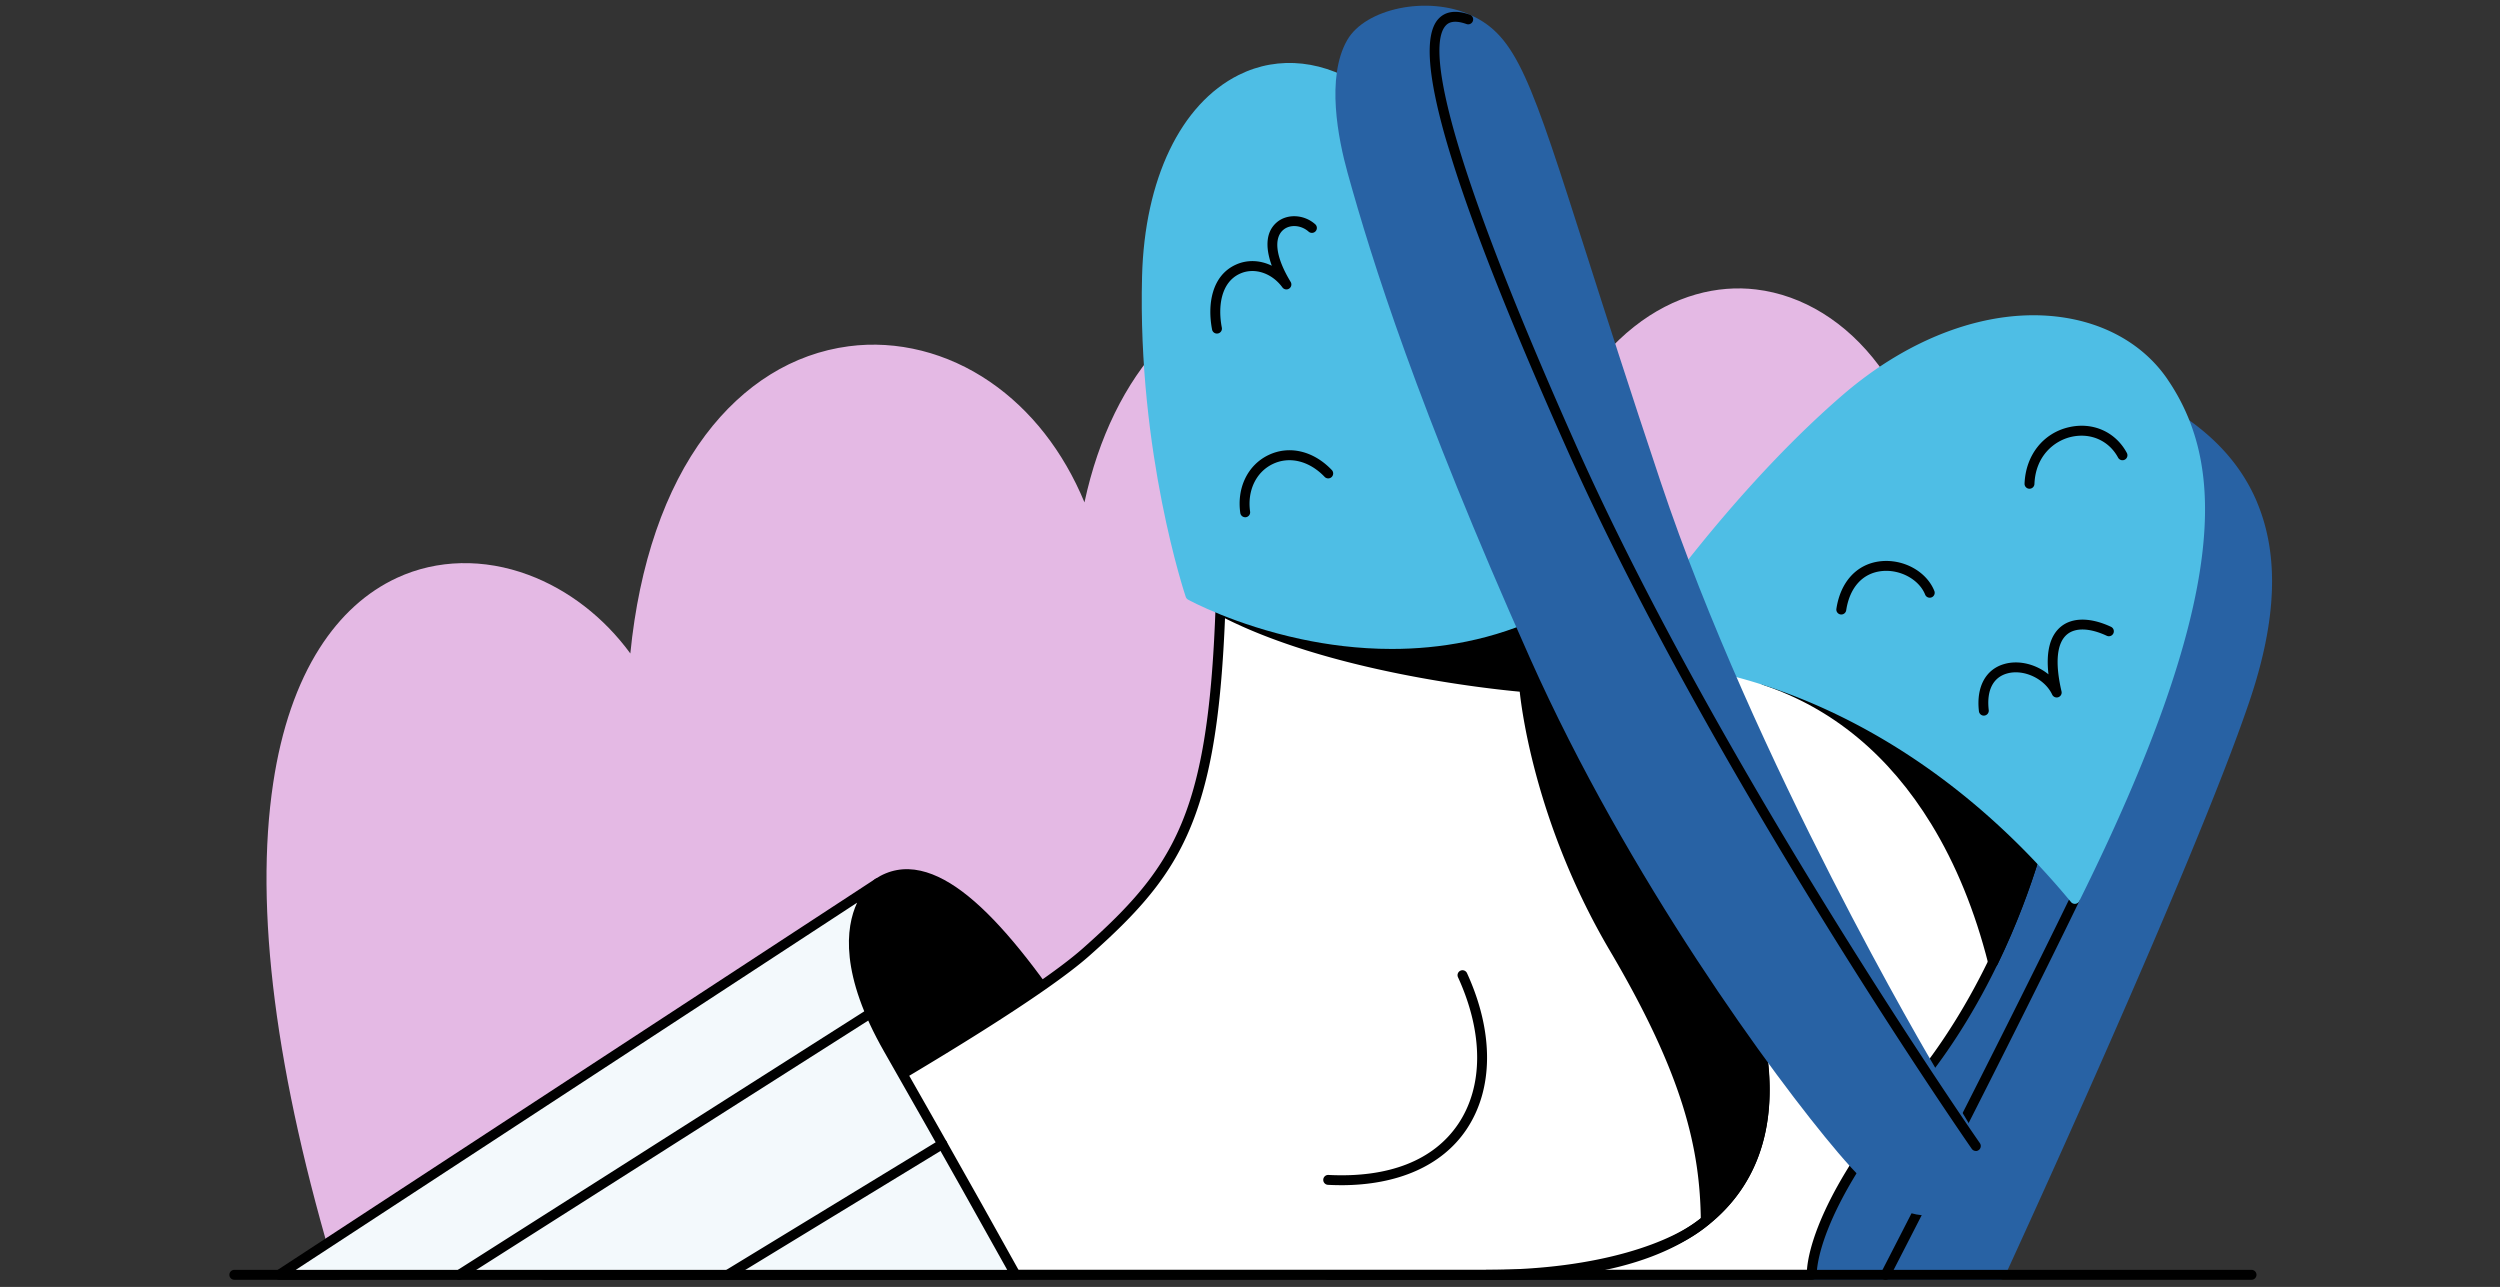 <svg xmlns="http://www.w3.org/2000/svg" id="Life_Events_" data-name="Life Events" viewBox="0 0 948 488"><rect x="0" y="0" width="948" height="488" fill="#333333" stroke="none"/><defs><style>.cls-2{fill:#2862a4}.cls-4{fill:#4ebee5}.cls-6{fill:#fff}</style></defs><path d="M733.64 205.79c-.71-26.33-8.04-49.57-21.19-67.21-12.28-16.46-28.82-26.7-46.56-28.82-29.03-3.48-66.12 15.37-85.07 77.89-8.44-26.09-21.27-47.28-37.3-61.54-16-14.23-34.47-21.19-53.41-20.16-37.81 2.07-68.28 35.01-78.88 84.55-8.03-19.36-20.32-35.08-35.8-45.7-16.21-11.12-35.25-15.91-53.61-13.49-21.07 2.78-39.86 14.43-54.33 33.68-15.31 20.37-25.11 48.91-28.47 82.8-10.03-13.71-23.58-24.19-38.61-29.79-16.96-6.31-34.67-5.92-49.86 1.11-11.64 5.39-21.53 14.37-29.38 26.7-8.57 13.47-14.49 30.65-17.57 51.07-7.19 47.55.88 110.48 23.97 187.04.24.79.97 1.34 1.8 1.34h539.8c.78 0 1.48-.48 1.76-1.21.66-1.71 65.55-172.33 62.7-278.29Z" style="fill:#e4b9e4"/><path d="M855.93 190.57c-7.15-17.11-21.01-30.53-42.38-41.02a1.87 1.87 0 0 0-1.75.05l-176.67 99.02c-.3.17-.55.41-.72.71l-132.4 233.15c-.33.58-.33 1.3.01 1.87.34.58.96.93 1.62.93h254.75c.73 0 1.4-.43 1.71-1.09.71-1.55 71.66-155.4 92.94-218.4 10.32-30.55 11.26-55.15 2.87-75.23Z" class="cls-2"/><path d="M786.79 340.86c-26.66 55.03-71.8 142.55-71.8 142.55"/><path d="M714.99 485.29c-.29 0-.58-.07-.86-.21a1.887 1.887 0 0 1-.81-2.53c.45-.87 45.44-88.12 71.78-142.5.45-.93 1.58-1.33 2.51-.87.93.45 1.32 1.58.87 2.51-26.36 54.42-71.37 141.71-71.82 142.59a1.87 1.87 0 0 1-1.67 1.02Z"/><path d="M775.9 308.19s-11.27 57.61-50.92 104.9-37.93 70.32-37.93 70.32H503.67L646.6 244.25l95.48-65.91 33.82 129.84Z" class="cls-6"/><path d="M687.04 485.29H503.66a1.879 1.879 0 0 1-1.62-2.84l142.93-239.16c.14-.23.32-.43.55-.58l95.49-65.91c.51-.35 1.15-.43 1.72-.21.58.21 1.01.69 1.16 1.29l33.82 129.84c.07.27.08.56.03.83-.11.58-11.82 58.63-51.32 105.75-38.47 45.88-37.51 68.75-37.5 68.98.03.52-.15 1.03-.51 1.41s-.85.6-1.37.6Zm-180.07-3.76H685.2c.47-6.65 4.71-29.54 38.33-69.64 37.15-44.31 49.32-98.4 50.43-103.65l-33.03-126.82-92.94 64.15-141.02 235.96Z"/><path d="m775.9 308.19-33.82-129.84-66.75 46.07-6.14 33.54c62.57 20.99 81.35 86.33 86.58 106.97 15.11-31.11 20.13-56.75 20.13-56.75Z"/><path d="M755.77 366.82c-.06 0-.13 0-.19-.01-.79-.08-1.44-.64-1.63-1.41-5.03-19.89-12.29-37.67-21.57-52.84-16.04-26.23-37.5-44-63.79-52.82-.89-.3-1.42-1.2-1.25-2.12l6.14-33.54c.09-.49.37-.93.78-1.21l66.75-46.07c.51-.35 1.15-.43 1.72-.21.58.21 1.01.69 1.16 1.29l33.82 129.84c.07.27.08.56.03.83-.05.26-5.24 26.24-20.28 57.21-.32.65-.98 1.06-1.69 1.06Zm-84.44-110.11c26.45 9.28 48.06 27.4 64.26 53.89 8.69 14.21 15.64 30.64 20.68 48.89 12.17-26.34 17.01-48.03 17.69-51.25l-33.03-126.82-63.9 44.1-5.7 31.19Z"/><path d="M821.87 143.75c-8.87-12.93-23.41-21.31-40.95-23.58-26.45-3.42-56.42 7.38-82.22 29.65-46.95 40.53-84.24 97.44-84.62 98.01-.39.59-.41 1.35-.05 1.96.35.61 1.01.97 1.72.94.22-.01 22.8-1.01 54.88 9.68 29.68 9.89 73.67 32.08 114.69 81.65.36.43.89.68 1.45.68.07 0 .14 0 .22-.01a1.89 1.89 0 0 0 1.47-1.03c27.38-55.21 42.63-98.25 46.62-131.58 3.28-27.35-.93-48.44-13.22-66.37Z" class="cls-4"/><path d="M431.6 427.02c-32.74-54.37-59.3-91.64-82.47-96.83-6.24-1.4-12.06-.34-17.29 3.15-.14.09-.27.21-.38.33l-30.14 34.83c-.21.24-.36.54-.42.85l-11.38 55.59c-.14.7.12 1.42.69 1.86l56.91 44.2c.26.2.56.33.88.38 1.36.2 16.95 2.45 34.83 2.45 20.59 0 44.21-2.99 52.58-15.54 5.24-7.86 3.96-18.38-3.8-31.26Z"/><path d="M206.36 483.41s168.59-89.72 205.47-122.37c40.97-36.27 51.46-58.48 51.63-170.81.17-112.33 137.1 53.8 137.1 53.8s36.07 73.46 57.13 120.27c21.06 46.8 24.3 119.11-89.2 119.11H206.36Z" class="cls-6"/><path d="M568.48 485.29H206.36a1.874 1.874 0 0 1-.88-3.53c1.68-.9 168.82-89.99 205.11-122.12 40.52-35.88 50.83-57.21 51-169.41.03-22.41 5.58-35.76 16.49-39.67 36.55-13.1 120.38 87.97 123.93 92.28.09.11.17.24.24.37.36.74 36.32 74.03 57.15 120.33 4.59 10.19 10.3 25.99 11.46 43.37 1.12 16.76-2.19 31.27-9.86 43.12-15.13 23.41-46.26 35.27-92.52 35.27Zm-354.62-3.76h354.62c44.9 0 74.96-11.29 89.36-33.56 6.28-9.72 18.68-37.24-1.87-82.91-20.27-45.05-54.9-115.72-57-120.01-1.9-2.28-22.71-27.18-47.25-50.33-33.45-31.55-58.48-45.61-72.38-40.63-9.26 3.32-13.97 15.47-14 36.13-.09 58.96-3.06 91.06-10.61 114.5-7.88 24.49-20.72 39.18-41.66 57.72-32.9 29.13-167.26 101.94-199.22 119.09Z"/><path d="M659.4 363.52c-20.83-46.3-56.79-119.59-57.15-120.33-.06-.13-.14-.25-.24-.37-.19-.24-19.64-23.76-43.56-46.87-.4-.38-.94-.57-1.49-.52l-43.44 4.32c-.27.03-.53.11-.76.25l-50.94 29.82a1.878 1.878 0 0 0 .07 3.28c41.01 21.69 103.68 28.21 114.39 29.19.93 8.72 6.75 51.69 34.26 98.33 28.12 47.69 34.1 75.35 34.42 102.21 0 .72.43 1.37 1.08 1.68.26.12.53.18.8.18.42 0 .84-.14 1.18-.41 38.65-31.08 18.48-84.99 11.38-100.77Z"/><path d="M565.96 101.03c-22.63-36.42-47.07-66.51-47.31-66.81-.11-.13-.23-.25-.37-.35-15.62-11.08-33.34-13.05-48.6-5.42-21.97 10.99-35.65 39.51-36.61 76.28-1.75 67.2 16.39 121.07 16.57 121.61.15.44.46.81.87 1.04.71.39 17.61 9.58 42.87 14.98 9.73 2.08 21.48 3.72 34.38 3.72 18.06 0 38.36-3.22 58.42-12.95 9.67-4.69 15.75-12.41 18.08-22.94 5.15-23.25-7.74-59.98-38.3-109.17Z" class="cls-4"/><path d="M741.88 418.23c-2.16-3.54-4.6-7.55-7.29-12.06-2.81-4.73-69.29-117.02-104.92-223.58-11.81-35.31-20.71-63.2-27.87-85.61-21.51-67.34-26.62-83.34-44.28-91.35-16.19-7.34-39.74-2.5-46.67 9.59-8.1 14.13-3.38 37.57.15 50.29 9.15 32.95 26.28 87.88 69.13 183.97 37.19 83.41 92.63 159.1 116.75 187.47 14.07 16.55 23.7 23.91 33.42 23.91 4.53 0 9.08-1.6 14.11-4.62 4.3-2.58 8.42-5.56 9.48-9.86 1.49-6.04-2.74-12.96-11.99-28.13Z" class="cls-2"/><path d="M749.24 436.44c-.59 0-1.18-.28-1.54-.8-.98-1.4-98.4-141.79-153.52-265.35-43.71-97.98-59.64-151.34-48.72-163.14 2.68-2.9 6.69-3.43 11.91-1.57.98.35 1.49 1.42 1.14 2.4-.35.98-1.42 1.49-2.4 1.14-5.53-1.97-7.3-.05-7.89.58-5.43 5.87-6.24 34.34 49.39 159.06C652.58 291.99 749.8 432.09 750.78 433.5c.59.85.38 2.02-.47 2.62-.33.23-.7.34-1.07.34ZM472.18 196.14c-.92 0-1.72-.68-1.86-1.61-1.36-9.53 2.8-18.14 10.6-21.93 7.89-3.83 17.13-1.68 24.1 5.63a1.88 1.88 0 1 1-2.72 2.6c-5.81-6.08-13.37-7.94-19.74-4.84-6.3 3.06-9.64 10.13-8.52 18.01.15 1.03-.57 1.98-1.6 2.13-.09.01-.18.02-.27.02ZM461.46 126.49c-.88 0-1.67-.62-1.84-1.52-1.79-9.21-.31-20.53 9.22-24.7 4.31-1.89 9.16-1.6 13.43.5-2.03-5.58-2.96-12.4 1.97-16.53 3.93-3.28 10.29-2.94 14.48.79.78.69.85 1.88.16 2.65-.69.78-1.88.84-2.65.16-2.83-2.52-7.03-2.83-9.57-.71-3.86 3.23-2.83 10.61 2.75 19.76.53.86.28 1.98-.56 2.54-.84.56-1.97.36-2.56-.45-4.01-5.46-10.56-7.62-15.94-5.27-7.49 3.28-8.55 12.76-7.03 20.54.2 1.02-.47 2.01-1.49 2.2-.12.02-.24.03-.36.03ZM508.53 449.42c-1.63 0-3.29-.04-4.97-.13a1.878 1.878 0 0 1-1.78-1.97c.05-1.04.94-1.84 1.97-1.78 22.83 1.16 39.82-5.49 49.12-19.21 9.7-14.31 9.69-34.65-.02-55.81a1.878 1.878 0 0 1 3.41-1.57c10.27 22.38 10.17 44.06-.28 59.49-9.23 13.63-25.97 20.99-47.45 20.99ZM853.78 485.29H88.86c-1.04 0-1.88-.84-1.88-1.88s.84-1.88 1.88-1.88h764.92c1.04 0 1.88.84 1.88 1.88s-.84 1.88-1.88 1.88Z"/><path d="M105.85 483.41 332.88 334.9s-22.77 16.07 4.02 62.95 48.22 85.55 48.22 85.55H105.85Z" style="fill:#f3f9fc"/><path d="M385.12 485.29H105.85c-.83 0-1.56-.55-1.8-1.34-.24-.8.08-1.65.77-2.11l227.03-148.51c.86-.56 2.01-.33 2.58.52.58.85.37 2-.47 2.59-.04.03-5.28 3.9-7.36 13.11-1.96 8.66-1.48 23.9 11.93 47.38 26.49 46.35 48.02 85.19 48.23 85.57.32.58.31 1.29-.02 1.87-.34.57-.95.93-1.62.93Zm-272.96-3.76h269.77c-5.4-9.71-24.25-43.53-46.66-82.74-16.75-29.32-14.64-47.02-10.26-56.49L112.16 481.53Z"/><path d="M174.16 485.29c-.62 0-1.23-.31-1.59-.87-.56-.88-.3-2.04.58-2.59l155.92-99.18c.88-.56 2.04-.3 2.59.58.56.88.3 2.04-.58 2.59L175.16 485c-.31.2-.66.29-1.01.29ZM275.96 485.29c-.63 0-1.25-.32-1.61-.9-.54-.89-.26-2.04.63-2.58l81.37-49.59c.89-.54 2.04-.26 2.58.63s.26 2.04-.63 2.58l-81.37 49.59c-.31.19-.64.27-.98.27ZM698.22 233.02c-.09 0-.19 0-.28-.02a1.884 1.884 0 0 1-1.58-2.14c1.55-10.26 7.76-17 16.61-18.02 8.74-1 17.56 3.82 20.53 11.24.39.96-.08 2.06-1.05 2.44-.96.38-2.06-.08-2.44-1.05-2.32-5.8-9.62-9.71-16.6-8.9-7.16.83-12.02 6.24-13.33 14.85-.14.93-.94 1.6-1.86 1.6ZM752.28 271.37c-.94 0-1.76-.71-1.87-1.67-1.06-9.22 2.55-15.92 9.66-17.92 5.6-1.58 12.07.15 16.71 3.93-.99-8.67.61-14.74 4.76-18.12 4.35-3.53 11.25-3.5 18.94.09.94.44 1.35 1.56.91 2.5-.44.94-1.56 1.35-2.5.91-6.34-2.96-11.8-3.17-14.99-.58-3.97 3.22-4.72 10.72-2.17 21.67.22.94-.31 1.89-1.22 2.2a1.89 1.89 0 0 1-2.32-.98c-2.82-6.05-10.82-9.79-17.12-8.01-5.33 1.51-7.8 6.44-6.94 13.88.12 1.03-.62 1.96-1.65 2.08-.07 0-.15.01-.22.01ZM769.59 185.33h-.08a1.877 1.877 0 0 1-1.8-1.95c.43-10.73 7.03-19.13 16.82-21.38 9.05-2.08 17.67 1.74 21.97 9.75a1.883 1.883 0 1 1-3.32 1.78c-3.47-6.47-10.46-9.55-17.81-7.86-6.14 1.41-13.47 6.94-13.91 17.86-.04 1.01-.87 1.8-1.88 1.8ZM563.83 485.29c-1.04 0-1.88-.84-1.88-1.88s.84-1.88 1.88-1.88c43.18 0 71.04-10.84 81.78-20.12.78-.68 1.97-.59 2.65.19s.59 1.97-.19 2.65c-17.96 15.53-56.6 21.04-84.24 21.04Z"/><path d="M.28-.28h948v488H.28z" style="fill:none"/></svg>